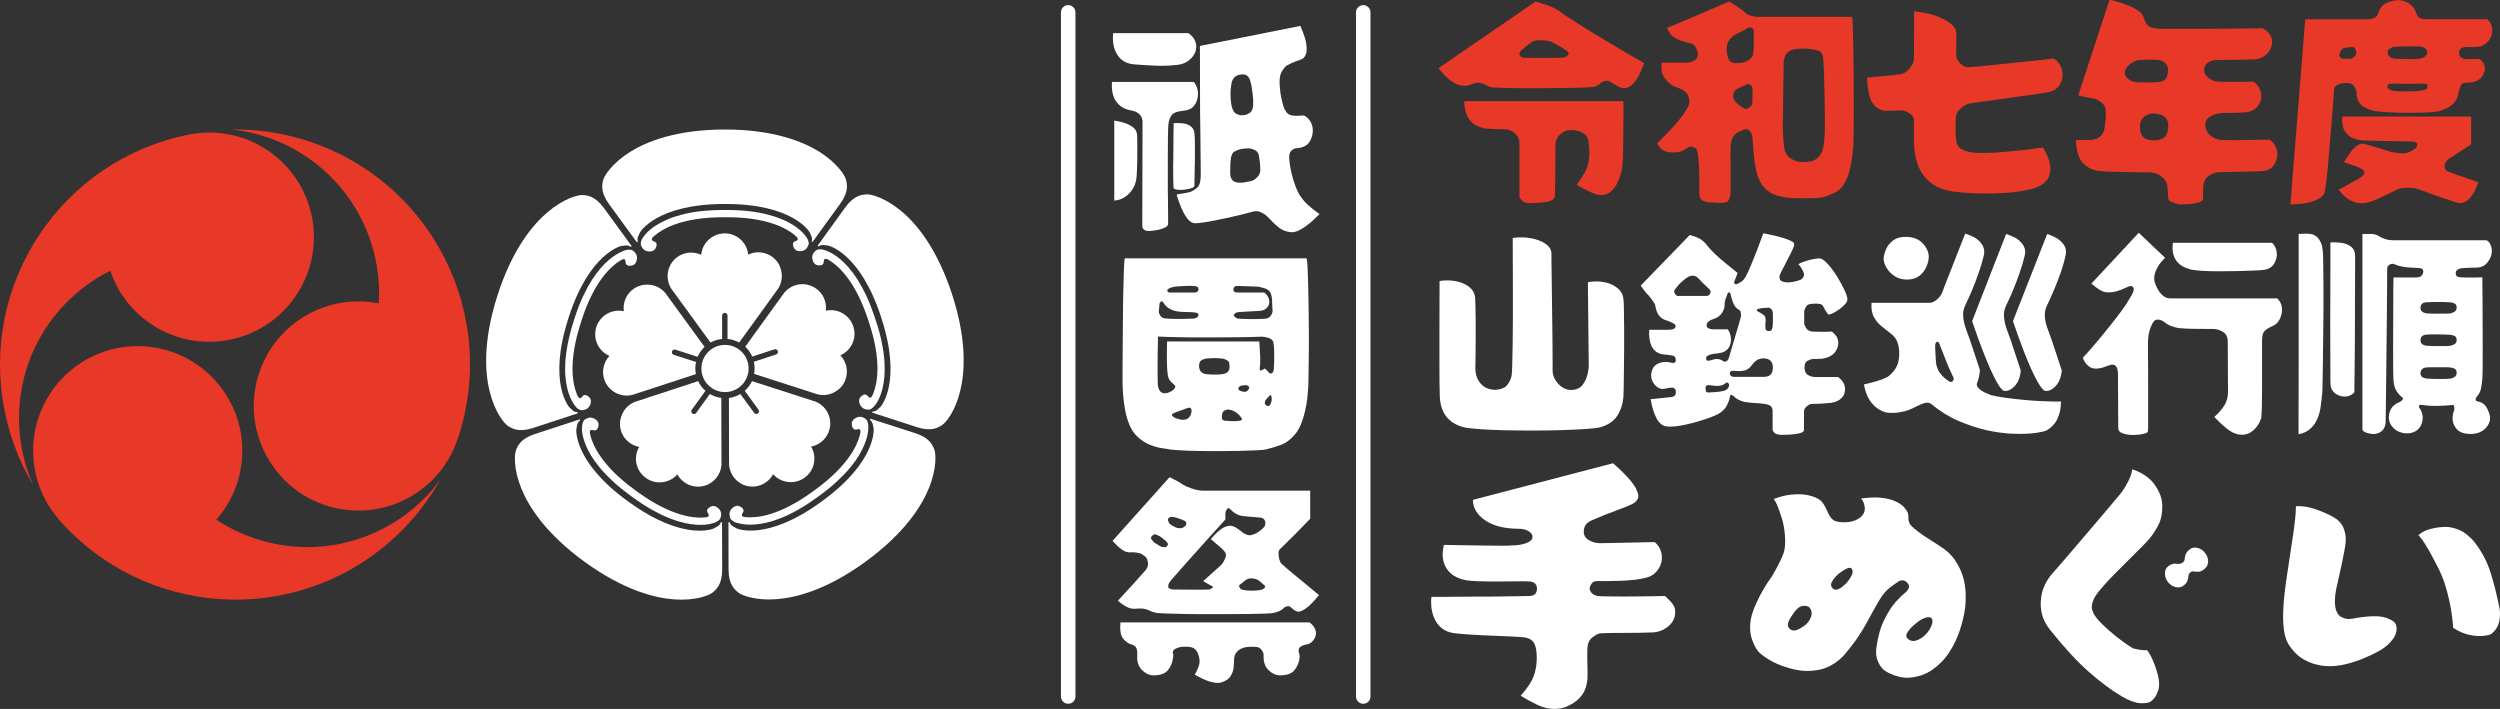 <?xml version="1.0" encoding="UTF-8"?><svg id="_レイヤー_2" xmlns="http://www.w3.org/2000/svg" viewBox="0 0 338 95.85"><rect x="0" y="0" width="338" height="95.85" fill="#333333" stroke="none"/><defs><style>.cls-1{fill:#fff;}.cls-2{fill:#e73828;}</style></defs><g id="_テキスト_ボタン"><path class="cls-1" d="M219.48,53.72c-.08.94-.36,1.78-.85,2.52-.49.74-1.25,1.24-2.27,1.52-.37.1-1.02.18-1.95.24-.92.06-2,.11-3.24.15-1.24.04-2.53.06-3.88.06s-2.65-.01-3.91-.04c-1.26-.03-2.37-.08-3.33-.15-.96-.07-1.67-.15-2.12-.25-2.1-.53-3.19-1.94-3.27-4.22-.02-.39-.03-1.04-.04-1.95-.01-.9-.01-1.94-.01-3.11v-3.58c0-1.22,0-2.35.01-3.39,0-1.04.01-2.21.01-3.51.29-.08.7-.11,1.21-.1.51.01,1.03.09,1.55.25.52.16.98.4,1.37.74.39.33.62.79.68,1.36.02.22.03.59.04,1.14,0,.54.02,1.16.03,1.87,0,.71,0,1.43,0,2.18-.01.75-.01,1.44-.01,2.09s-.01,1.37-.03,2.15c-.02.85.21,1.56.69,2.14.48.58,1.16.87,2.05.87.69-.04,1.18-.23,1.49-.56.3-.33.53-.77.66-1.3.04-.16.07-.61.09-1.36.02-.75.04-1.68.06-2.8.02-1.12.03-2.33.03-3.63v-3.86c0-1.28,0-2.45-.01-3.51-.01-1.06-.01-2.23-.01-3.51.86-.12,1.69-.1,2.48.04.79.15,1.43.4,1.95.75.51.35.78.77.8,1.24,0,.2,0,.62.01,1.27,0,.65.02,1.43.03,2.36,0,.92.02,1.91.04,2.96.02,1.05.03,2.1.04,3.14,0,1.04.02,2,.03,2.87,0,.87.01,1.6.01,2.17v1.03c-.02.45.1.9.35,1.34.26.44.6.8,1.03,1.06.43.27.89.37,1.39.31.57-.06,1.01-.29,1.31-.71.3-.41.52-.86.63-1.36.12-.49.18-.87.18-1.15l-.12-11.32c.29-.08.68-.12,1.15-.12s.95.06,1.44.19c.49.13.92.34,1.3.63.53.37.84.88.91,1.53.04.24.06.7.07,1.4,0,.7.02,1.52.03,2.46,0,.94,0,1.92,0,2.93-.01,1.01-.02,1.98-.03,2.9-.01.92-.02,1.71-.03,2.36-.01.65-.02,1.06-.04,1.24Z"/><path class="cls-1" d="M248.48,50.95c.77.57,1.08,1.23.94,1.98-.04.35-.21.67-.52.96-.3.29-.74.48-1.31.57-.2.02-.56.05-1.08.09-.52.04-1.05.06-1.58.06-.18,0-.39.11-.65.32-.26.22-.38.44-.38.68v2.51c0,.2-.18.34-.53.44-.35.1-.77.16-1.25.19-.48.03-.9.04-1.25.04-.51-.02-.84-.12-.99-.29-.15-.18-.22-.32-.22-.44v-2.56c-.04-.39-.2-.64-.49-.74-.29-.1-.54-.16-.75-.18-.16-.02-.39-.04-.71-.06-.31-.02-.64-.04-.97-.07-.33-.03-.61-.06-.83-.1-.61-.14-1.1-.38-1.47-.74-.12-.12-.23-.19-.34-.22-.11-.03-.18.06-.22.28-.06.39-.23.84-.52,1.33-.29.49-.78.88-1.49,1.18-.51.22-1.12.44-1.83.66-.71.23-1.42.42-2.14.57-.72.16-1.37.25-1.95.27-.58.02-1.01-.07-1.28-.27-.29-.22-.54-.51-.72-.88-.19-.37-.34-.76-.46-1.15-.12-.39-.23-.86-.32-1.41.45-.04.84-.08,1.18-.12.33-.04.65-.07.96-.1.3-.03.53-.05.66-.07.31-.04.5-.16.56-.35.06-.2.07-.36.03-.5-.02-.16-.1-.28-.25-.37-.15-.09-.57-.05-1.25.1-.33.08-.66.01-.97-.21-.31-.22-.55-.51-.71-.88-.16-.37-.19-.76-.09-1.15.1-.49.33-.84.69-1.06.36-.22.77-.32,1.22-.32.18-.02.37,0,.57.06s.39.08.55.06c.16-.02.24-.15.24-.38,0-.35-.13-.56-.4-.6-.27-.05-.48-.08-.63-.1-.22-.02-.41-.04-.57-.06-.17-.02-.3-.04-.4-.06-1.16-.33-1.69-1.42-1.59-3.27h2.54c.69,0,1.03-.17,1.03-.5.02-.12-.05-.23-.22-.32-.17-.1-.35-.19-.55-.28-.2-.09-.34-.14-.44-.16-.87-.24-1.38-.9-1.53-2,0-.1-.06-.24-.19-.43-.13-.19-.26-.37-.4-.56-.14-.19-.25-.32-.32-.4-.31-.29-.67-.74-1.06-1.33l6.63-6.84c.51.14.95.3,1.33.5.37.2.72.51,1.03.94.24.31.58.68,1.03,1.11.45.42.91.83,1.39,1.22.47.39,1.03.85,1.68,1.36-.16.45-.3.84-.44,1.15-.04.1-.02.2.04.29.07.1.15.13.25.09.2-.08.38-.17.56-.28.18-.11.32-.23.44-.37.16-.2.34-.53.56-1,.22-.47.44-1,.68-1.59s.46-1.16.68-1.72c.22-.56.45-1.2.71-1.93.59.12,1.1.23,1.53.32.43.1.86.22,1.3.35.43.14.79.29,1.06.44.06.02.13.08.22.19.09.11.09.27.01.49-.04.14-.16.4-.35.8-.2.39-.41.82-.65,1.27-.24.45-.44.85-.62,1.21-.18.35-.28.56-.29.62-.04.22-.02.4.04.56.07.16.28.28.63.35.26.06.57.06.96,0,.38-.06.74-.15,1.08-.27.16-.04.3-.15.44-.34.14-.19.18-.39.12-.6-.08-.26-.21-.52-.4-.78-.19-.27-.3-.41-.34-.43.14-.1.43-.23.87-.38.44-.16.9-.27,1.37-.35.47-.08.81-.06,1,.06.29.18.63.5,1.02.96.38.46.75.98,1.09,1.56.34.58.64,1.13.88,1.65.25.52.38.92.4,1.19.02.24-.09.49-.34.75-.25.27-.54.51-.87.74-.33.23-.64.4-.93.52-.29.12-.45.14-.49.06-.24-.31-.43-.64-.59-.97-.1-.24-.26-.37-.47-.4-.22-.03-.39-.05-.53-.07-.14,0-.34.01-.6.04-.27.03-.45.07-.55.13-.08.06-.18.19-.29.38-.12.2-.18.39-.18.59v1.56c.02.18.11.39.28.65.17.26.44.4.81.44.27.02.62.03,1.05.03s.96,0,1.61-.03c.27.22.48.44.62.66.14.23.22.5.24.81.02.43-.12.86-.41,1.27s-.76.7-1.39.85c-.28.08-.57.11-.87.1-.3,0-.57,0-.78.01-.18.02-.41.1-.69.24-.29.14-.43.44-.43.91s.15.83.44,1c.29.18.62.28.97.29h3.1ZM226.87,40.01h3.92c.2-.02.34-.14.44-.35.1-.22.04-.42-.18-.62-.55-.49-1.02-.96-1.42-1.41-.47-.47-1.02-.48-1.65-.03-.26.2-.5.4-.74.62-.24.22-.51.54-.83.97-.1.14-.08.31.04.52.13.21.26.31.4.31ZM231.14,53.05c.16,0,.43-.01.81-.04.38-.03.74-.08,1.08-.16.29-.08.5-.21.6-.38.11-.18.16-.32.16-.44-.02-.12-.08-.21-.18-.27-.1-.06-.19-.06-.27,0-.35.33-.83.47-1.42.41-.26-.04-.54-.07-.84-.1-.3-.03-.47.07-.49.31,0,.26.02.44.07.55.05.11.2.15.46.13ZM231.56,43.17c-.12.02-.28.1-.49.24-.21.14-.32.31-.34.53-.02.24.08.39.31.47.23.08.42.12.57.12h2c.39.63.51,1.27.35,1.93-.16.66-.6,1.08-1.33,1.25-.12.02-.26.04-.43.07-.17.03-.36.05-.57.07-.14.02-.32.07-.56.15-.24.08-.37.21-.41.38-.02.31.11.44.38.38.16-.02.33-.06.53-.13.2-.07.36-.1.5-.1.35,0,.67.11.94.32.1.06.22.06.35.01.14-.05.25-.15.32-.31.04-.08.11-.31.22-.69.11-.38.24-.84.4-1.37.16-.53.31-1.06.47-1.59.16-.53.29-.99.4-1.37.11-.38.17-.61.19-.69.04-.16.04-.31.01-.47-.03-.16-.06-.27-.1-.35-.02-.04-.1-.1-.25-.19-.15-.09-.25-.17-.31-.25-.18-.2-.32-.45-.44-.77-.12-.31-.21-.63-.27-.94-.02-.14-.07-.25-.16-.32-.09-.08-.18-.03-.28.15-.08.22-.17.47-.27.75-.1.29-.14.49-.12.6.02.49-.12.93-.41,1.33-.29.39-.71.66-1.24.8ZM238.49,50.95c.37,0,.67-.1.88-.29.22-.2.32-.53.32-1,0-.65-.3-1.04-.91-1.18-.29-.06-.61-.03-.96.07-.34.11-.67.39-.99.84-.28.39-.62.63-1.03.71-.24.06-.48.08-.74.07-.26,0-.5-.02-.74-.04-.08,0-.17.02-.28.06-.11.04-.16.14-.16.29,0,.14.05.25.15.34.1.09.21.13.32.13h4.13ZM239.69,43.76c0-.16,0-.41.01-.77,0-.35,0-.6-.01-.74-.02-.16-.08-.3-.19-.43-.11-.13-.22-.2-.34-.22-.53,0-.99.05-1.39.15-.14.02-.22.07-.24.16-.02.09.02.15.12.19.14.08.27.15.4.22.13.07.24.14.34.22.18.12.28.28.31.49.03.21.02.42-.01.63-.02.28-.02.52,0,.74.02.22.15.33.38.35.27.02.44-.06.5-.24.06-.18.1-.43.12-.77Z"/><path class="cls-1" d="M269.02,53.39c.57.14,1.23.26,1.99.37.76.11,1.55.2,2.37.28.83.08,1.61.14,2.34.18.74.04,1.37.06,1.9.07.53.01.87,0,1.03-.01,0,.24-.03.58-.09,1.03-.06.45-.22.94-.47,1.46-.26.52-.69.98-1.3,1.37-.22.14-.72.27-1.5.38-.79.12-1.76.16-2.93.13-1.17-.03-2.43-.19-3.79-.49-1.22-.28-2.47-.69-3.76-1.24-1.29-.55-2.51-1.31-3.67-2.27-.24-.2-.52-.26-.85-.18-.33.08-.7.22-1.09.43-.39.21-.81.4-1.24.57-.26.1-.65.19-1.19.28-.54.09-1.09.1-1.64.04-.35-.06-.75-.22-1.18-.49-.43-.27-.83-.67-1.18-1.21-.35-.54-.61-1.24-.77-2.11.26-.06.62-.15,1.09-.27.47-.12.93-.26,1.39-.43.45-.17.77-.33.94-.49.75-.63,1.18-1.36,1.3-2.2.12-.84.06-1.61-.18-2.31-.16-.43-.43-.81-.83-1.12-.39-.31-.81-.64-1.25-.99-.44-.34-.81-.77-1.09-1.27-.29-.5-.4-1.15-.34-1.96h7.9c.28,0,.59-.15.96-.46.36-.3.62-.68.78-1.14.06-.2.2-.58.43-1.15.23-.57.49-1.23.78-1.98.29-.75.58-1.47.85-2.18.27-.71.6-1.52.97-2.45.53.18.97.36,1.31.56.34.2.63.46.87.8.16.2.27.43.34.71.07.28.06.58-.01.91-.2.81-.44,1.63-.74,2.46-.29.84-.6,1.62-.91,2.36-.31.74-.6,1.36-.85,1.87-.24.49-.33,1-.29,1.53.04.53.17,1.1.38,1.71.12.29.28.74.49,1.34.21.6.42,1.23.63,1.89.22.66.47,1.44.77,2.34-.04.37-.09.7-.16.99-.07.29-.15.55-.25.78-.06.2,0,.4.18.6.18.21.41.39.71.55.29.16.58.28.85.35ZM257.97,37.79c-.65.04-1.23-.1-1.74-.41-.51-.31-.9-.71-1.18-1.19-.28-.48-.4-.92-.38-1.31.04-.41.16-.84.37-1.28.21-.44.52-.82.94-1.12.42-.3.97-.46,1.64-.46,1,0,1.77.29,2.31.86.54.57.82,1.17.84,1.8,0,.41-.1.86-.29,1.33-.2.47-.5.88-.9,1.22-.4.34-.94.54-1.61.57ZM261.74,49.02c.08.57.27,1.06.59,1.47.31.41.71.77,1.18,1.06.22.14.39.12.53-.06.14-.18.13-.39-.03-.65-.31-.63-.62-1.32-.91-2.08-.29-.76-.58-1.48-.85-2.17-.12-.33-.25-.46-.4-.37-.15.09-.22.3-.22.63.02.49.04.93.06,1.31.02.38.04.66.06.84ZM270.79,52.77c-.26-.22-.53-.59-.83-1.12-.29-.53-.6-1.15-.91-1.86-.31-.71-.61-1.43-.9-2.17-.29-.74-.54-1.42-.77-2.06-.23-.64-.48-1.35-.75-2.14l4.6-11.79c.45.16.84.31,1.15.47.31.16.6.37.85.65.22.22.38.48.49.8.11.31.11.67.01,1.06-.2.81-.44,1.63-.74,2.46-.29.84-.6,1.62-.91,2.36-.31.74-.6,1.36-.85,1.87-.24.49-.33,1-.29,1.53.04.53.17,1.1.38,1.71.12.29.28.74.49,1.34.21.6.42,1.23.63,1.89.22.66.47,1.44.77,2.34-.08.81-.29,1.43-.63,1.86-.34.43-.69.7-1.03.81-.34.11-.59.1-.75-.01ZM279.25,34.61c-.18.81-.42,1.63-.72,2.46-.3.84-.61,1.62-.93,2.36-.31.74-.6,1.36-.85,1.87-.24.49-.33,1-.29,1.53.04.53.18,1.1.41,1.71.12.29.28.74.49,1.34.21.6.42,1.23.63,1.89.22.66.47,1.44.77,2.34-.1.81-.31,1.43-.65,1.86-.33.43-.68.7-1.03.81-.35.11-.6.1-.74-.01-.26-.22-.54-.59-.84-1.12-.3-.53-.61-1.15-.93-1.86-.31-.71-.61-1.43-.9-2.17-.29-.74-.54-1.42-.77-2.06-.23-.64-.48-1.35-.75-2.14l4.63-11.79c.45.16.84.32,1.15.49.31.17.6.39.85.66.22.22.37.48.47.78.1.3.1.65,0,1.05Z"/><path class="cls-1" d="M307.89,40.35c.43.43.65.95.65,1.56-.02.43-.13.86-.34,1.27-.21.41-.51.71-.9.88-.55.24-.93.47-1.15.71-.22.24-.32.67-.32,1.3v6.72c0,.92-.01,1.71-.03,2.37-.02.66-.04,1.06-.06,1.19-.02.2-.11.45-.27.77-.16.31-.37.62-.65.91-.28.29-.62.51-1.03.65-.37.12-.79.13-1.24.04-.45-.09-.95-.35-1.5-.78-.49-.39-1.05-.91-1.68-1.56.61-.55,1.07-1.09,1.39-1.61.31-.52.47-1.12.47-1.81,0-.22,0-.63-.01-1.24-.01-.61-.01-1.29-.01-2.03s0-1.45-.01-2.11c-.01-.66-.01-1.14-.01-1.43,0-.59-.22-1.02-.65-1.28-.43-.27-.88-.4-1.36-.4h-.91c-.43,0-.91,0-1.43-.01-.52,0-.99-.02-1.4-.04-.41-.02-.7-.04-.85-.06-.28-.04-.59-.12-.94-.24-.35-.12-.68-.29-.97-.53-.1-.1-.26-.19-.47-.28-.22-.09-.43-.12-.63-.09s-.38.17-.52.43c-.43.75-.65,1.64-.65,2.68v1.14c0,.6,0,1.32.01,2.17,0,.85.01,1.73.01,2.67v4.84c0,.6-.01.99-.03,1.16,0,.14-.21.26-.62.35-.41.1-.87.15-1.39.15s-.95-.07-1.37-.21c-.42-.14-.63-.38-.63-.74s0-.85-.01-1.47c-.01-.63-.01-1.31-.01-2.03s0-1.43-.01-2.11c-.01-.68-.01-1.25-.01-1.72-.02-1.1-.46-1.46-1.33-1.09-.2.08-.4.15-.62.22-.22.07-.46.12-.74.16-.49.06-.89-.02-1.19-.25-.3-.23-.53-.47-.66-.74-.14-.27-.21-.42-.21-.46.2-.2.51-.54.93-1.02.42-.48.89-1.04,1.42-1.67.52-.63,1.04-1.27,1.56-1.93.52-.66.99-1.27,1.4-1.83s.71-1.01.88-1.34c.57-.83.79-1.39.65-1.68-.14-.29-.46-.3-.97-.03-.53.26-.99.43-1.37.53-.38.1-.8.14-1.25.12-.29-.02-.6-.12-.93-.31-.32-.19-.71-.48-1.16-.87l6.4-6.87,3.57,3.39c-.18.14-.4.38-.66.72-.27.34-.48.73-.65,1.16-.17.43-.21.87-.13,1.3.06.24.18.54.35.9.18.36.42.69.72.97.3.29.65.43,1.05.43h14.53ZM296.42,36.49c-.26-.06-.55-.15-.87-.27s-.64-.3-.94-.56c-.3-.26-.54-.61-.71-1.06-.17-.45-.21-1.04-.13-1.77h13.41c.22.2.38.44.49.72.11.29.16.59.16.9-.02.47-.17.91-.44,1.31-.28.4-.7.64-1.27.72-.26.04-.71.07-1.36.1-.65.03-1.39.05-2.23.07-.84.02-1.67.03-2.51.03s-1.58-.02-2.23-.06c-.65-.04-1.11-.09-1.39-.15Z"/><path class="cls-1" d="M311.53,31.59c.29-.02.61,0,.94.06.33.06.63.22.88.47.16.18.3.4.43.68.13.28.21.62.25,1.03.04.31.06.88.07,1.71,0,.83.02,1.81.03,2.95,0,1.14,0,2.35,0,3.64-.01,1.29-.02,2.56-.04,3.8-.02,1.25-.03,2.39-.04,3.43-.01,1.04-.02,1.89-.04,2.55-.02.66-.03,1.03-.03,1.11-.06.65-.14,1.33-.24,2.05-.1.72-.3,1.36-.62,1.93-.22.41-.52.77-.9,1.08-.38.3-.87.52-1.46.63v-1.28c0-.8,0-1.84.01-3.14,0-1.3.01-2.75.01-4.36v-18.31c.2,0,.44,0,.74-.03ZM316.53,32.82c.52.08.96.26,1.33.53.36.28.55.7.55,1.27v1.5c0,.77,0,1.7-.01,2.79-.01,1.09-.01,2.26-.01,3.51s0,2.48-.01,3.7c-.01,1.22-.02,2.34-.03,3.36-.01,1.02-.02,1.85-.03,2.49-.01.64-.01.99-.01,1.05-.14.2-.37.36-.69.49-.32.13-.7.14-1.14.04-.39-.1-.72-.28-.97-.56-.26-.28-.39-.57-.41-.88-.02-.18-.03-.65-.03-1.43s0-1.75-.01-2.92c-.01-1.17-.01-2.43-.01-3.77s0-2.68.01-3.99c0-1.32.01-2.52.01-3.61v-3.61c.47-.04.97-.02,1.49.06ZM334.91,54.26c.51.08.88.28,1.12.6s.42.72.56,1.19c.12.41.08.82-.1,1.22-.19.4-.49.74-.9,1s-.92.4-1.53.4c-.9,0-1.54-.22-1.92-.66-.37-.44-.56-.94-.56-1.49.02-.2.04-.38.07-.56.03-.18.08-.33.16-.47.02-.06.02-.21.01-.44-.01-.24-.11-.33-.31-.29-.37.04-.75.07-1.12.09-.37.02-.73.03-1.06.03-.37,0-.72-.01-1.05-.04-.32-.03-.63-.06-.93-.1-.1-.04-.19-.01-.27.07-.08.09-.07.2.03.34.26.35.4.77.44,1.24,0,.71-.22,1.26-.65,1.67-.43.4-1.01.57-1.74.52-.71-.08-1.28-.37-1.71-.87-.43-.5-.57-1.12-.41-1.84.1-.39.26-.71.49-.94.23-.24.5-.41.81-.53.16-.06.3-.16.44-.31.14-.15.14-.27,0-.37-.31-.24-.58-.54-.8-.9-.22-.36-.34-.83-.38-1.4-.02-.22-.03-.7-.04-1.46-.01-.76-.01-1.66-.01-2.71s0-2.14.01-3.27c0-1.13.01-2.19.01-3.17s0-2.08.03-3.3h3.15c.31-.02.53-.1.65-.24.12-.14.19-.28.21-.41.04-.14.02-.27-.04-.4-.07-.13-.24-.2-.52-.22-.28-.02-.62-.04-1.03-.06-.41-.02-.75-.05-1-.09-.24-.04-.46-.09-.68-.15-.22-.06-.41-.13-.59-.21-.22-.1-.44-.08-.66.04-.23.13-.34.3-.34.52,0,.06,0,.39-.01,1-.01.61-.01,1.41-.01,2.4s-.01,2.1-.03,3.33c-.02,1.23-.03,2.5-.04,3.8-.01,1.31-.02,2.57-.04,3.8-.02,1.23-.03,2.34-.04,3.35-.01,1-.02,1.81-.03,2.42-.01.61-.02.94-.04,1-.06.26-.16.49-.31.69-.15.21-.38.37-.69.49-.28.1-.58.13-.91.09-.33-.04-.62-.12-.85-.24-.24-.12-.35-.24-.35-.35v-26.44c.26.02.6.02,1.05,0,.44-.02.85.09,1.22.32.18.12.43.24.75.35.32.12.7.18,1.14.18h12.62c.24.14.41.32.52.56.11.24.17.48.19.74.04.55-.12,1.08-.49,1.58-.36.5-.83.77-1.4.81-.37.02-.79.03-1.25.04-.46.01-.8.03-1.02.07-.43.08-.67.27-.71.56-.02.1,0,.22.04.37.05.15.25.24.6.28.18.02.42.03.74.03h.99c.34,0,.75,0,1.22-.03.02,1.24.03,2.35.03,3.35s0,2.05.01,3.18c0,1.13.01,2.22.01,3.26s0,1.92-.01,2.64c-.01.72-.02,1.15-.04,1.28-.04.49-.1.94-.18,1.34-.08.4-.27.76-.56,1.08-.12.14-.17.27-.16.4,0,.13.08.21.22.25ZM331.29,42.38c.18-.04.36-.12.56-.24.2-.12.29-.3.29-.56s-.08-.43-.25-.53c-.17-.1-.38-.16-.63-.18-.16-.02-.47-.03-.93-.04-.46,0-.92,0-1.37,0-.45.01-.77.02-.94.04-.51.04-.77.29-.77.74s.3.69.91.77c.22.02.55.03.99.03s.87,0,1.3-.01c.42,0,.7-.01.84-.01ZM331.29,46.74c.18-.02.36-.09.56-.21.2-.12.29-.3.29-.56s-.08-.43-.25-.53c-.17-.1-.38-.16-.63-.18-.16-.02-.47-.03-.93-.04-.46,0-.92-.01-1.37-.01s-.77.01-.94.03c-.51.06-.77.31-.77.77s.3.68.91.74c.22.02.55.03.99.04.44.01.87.01,1.3,0,.42,0,.7-.02.84-.04ZM331.29,51.19c.18-.02.36-.09.56-.22.2-.13.29-.31.29-.55,0-.27-.08-.46-.25-.56-.17-.1-.38-.16-.63-.18-.16-.02-.47-.03-.93-.03h-1.37c-.45,0-.77.01-.94.03-.24.02-.42.1-.56.24-.14.14-.21.31-.21.53,0,.43.3.68.91.74.22.02.55.03.99.04.44,0,.87,0,1.3,0,.42,0,.7-.02.84-.04Z"/><path class="cls-2" d="M210.91,1.56c.22.18.64.47,1.27.89.63.41,1.38.89,2.23,1.42.86.53,1.75,1.07,2.66,1.61.92.54,1.77,1.05,2.56,1.51.79.46,1.68.98,2.66,1.55-.24.65-.46,1.19-.68,1.61-.22.42-.48.81-.8,1.15-.32.35-.68.55-1.1.61-.24.06-.5.01-.8-.15-.14-.08-.31-.18-.52-.3-.21-.12-.44-.26-.7-.41-.12-.1-.32-.14-.59-.12-.28.02-.51.13-.71.33-.32.28-.64.44-.98.5-.16.02-.57.04-1.23.07-.66.03-1.46.05-2.41.06-.95.01-1.95.02-3,.03-1.06.01-2.07.01-3.05,0-.98,0-1.82-.02-2.52-.04-.7-.02-1.17-.04-1.41-.06-.38-.06-.69-.18-.95-.36-.14-.1-.38-.18-.71-.25-.34-.07-.76,0-1.27.22-.36.16-.74.21-1.15.15-.43-.06-.85-.21-1.24-.46-.39-.25-.74-.52-1.04-.81-.3-.3-.61-.66-.95-1.09L207.62.2c.53.16.99.3,1.36.43.37.13.74.28,1.09.44.36.17.63.33.83.49ZM197.92,13.67h21.57v2.15c0,.64,0,1.33-.01,2.07-.01.74-.02,1.46-.03,2.18-.01.71-.03,1.33-.06,1.86-.03.53-.07.9-.13,1.1-.2.79-.45,1.46-.75,2-.31.54-.69.92-1.14,1.14-.57.28-1.24.26-2.01-.06-.32-.14-.65-.29-.99-.46-.35-.17-.74-.39-1.2-.67.45-.63.81-1.18,1.07-1.64.26-.46.42-.89.5-1.29.12-.61.16-1.24.12-1.88-.04-.64-.08-1.05-.12-1.23-.1-.39-.3-.69-.61-.89-.31-.2-.66-.33-1.05-.4-.39-.07-.76-.08-1.09-.04-.32.04-.68.24-1.08.59-.4.36-.61.85-.61,1.48,0,.16,0,.48-.01.96-.01.48-.01,1.04-.01,1.66s0,1.24-.01,1.85c-.01.61-.02,1.13-.03,1.57-.01.43-.01.68-.01.74,0,.3-.16.51-.49.65-.33.14-.74.23-1.26.27-.51.04-1.05.07-1.6.09-.55,0-.93-.12-1.14-.37-.21-.25-.31-.42-.31-.52v-7.22c0-.41-.11-.76-.34-1.04-.23-.28-.48-.48-.75-.62-.28-.14-.51-.21-.71-.21-.75-.02-1.4-.04-1.95-.06-.55-.02-.91-.05-1.07-.09-.34-.08-.7-.22-1.09-.41-.39-.2-.74-.54-1.04-1.04-.3-.49-.47-1.23-.53-2.22ZM206.05,7.81c.16,0,.48,0,.98.01.49.01,1.04.01,1.64.01s1.15,0,1.66-.01c.5,0,.83-.02.99-.04.32-.04.54-.15.68-.34.14-.19.11-.35-.09-.49-.38-.28-.74-.52-1.09-.72-.36-.21-.67-.38-.95-.52-.18-.1-.45-.17-.81-.22-.37-.05-.74-.06-1.12-.04-.38.02-.7.12-.93.3-.06.04-.25.18-.56.41-.32.24-.61.49-.89.77-.14.14-.17.31-.09.52.08.21.28.33.59.37Z"/><path class="cls-2" d="M250.41,2.3c.04.22.07.74.1,1.55.03.82.05,1.82.07,2.99.02,1.17.03,2.41.04,3.71,0,1.3.01,2.56.01,3.77s0,2.27-.01,3.18c-.01.91-.02,1.54-.04,1.89-.02.37-.06.89-.13,1.55-.07.66-.19,1.35-.37,2.07-.18.72-.43,1.35-.77,1.88-.34.55-.75.94-1.26,1.17-.5.23-.99.42-1.46.58-.18.06-.52.1-1.02.13-.5.03-1.06.04-1.66.04s-1.16-.01-1.69-.04c-.52-.03-.89-.07-1.11-.13-.12-.04-.35-.09-.68-.16-.34-.07-.71-.22-1.11-.46-.4-.24-.78-.6-1.14-1.1-.34-.51-.58-1.13-.74-1.85-.16-.72-.27-1.46-.34-2.23-.07-.77-.12-1.46-.16-2.07-.02-.45-.13-.79-.33-1.01-.2-.3-.47-.37-.83-.24-.2.08-.43.18-.71.31-.28.13-.52.35-.73.65-.21.31-.33.78-.37,1.44v.8c0,.41,0,.9.01,1.46,0,.56.01,1.13.01,1.7v1.54c0,.45-.02.78-.06.98-.02.14-.05.27-.09.38-.04.12-.09.23-.15.33-.12.18-.35.28-.68.3-.2.02-.46.02-.78,0-.33-.02-.73-.04-1.2-.06-.51-.04-.88-.2-1.1-.47-.12-.18-.18-.37-.18-.59v-1.72c0-.67-.01-1.34-.04-2-.03-.66-.08-1.23-.15-1.7-.07-.47-.17-.75-.31-.83-.32-.18-.57-.25-.75-.21-.19.04-.37.13-.55.28-.18.15-.43.28-.75.38-.33.11-.78.14-1.38.1-.49-.04-.87-.16-1.12-.37-.26-.21-.47-.5-.65-.87.79-.75,1.45-1.42,1.98-2,.53-.58,1.02-1.16,1.45-1.73.28-.39.51-.77.7-1.12.19-.36.26-.65.22-.89-.06-.53-.22-.92-.49-1.15-.27-.24-.57-.41-.9-.53-.34-.12-.65-.26-.95-.41-.32-.2-.65-.52-1.01-.98-.36-.45-.49-1.14-.41-2.07h3.11c.59.02,1.04-.08,1.35-.3.31-.22.46-.48.46-.8s-.13-.68-.38-1.1c-.14-.24-.38-.38-.71-.44-.34-.06-.7-.16-1.09-.3-.38-.1-.74-.28-1.11-.53-.37-.26-.67-.67-.9-1.24.02,0,.23-.08.64-.25.4-.17.93-.38,1.57-.65.64-.27,1.32-.55,2.03-.86.71-.31,1.38-.6,2.01-.87.63-.28,1.35-.58,2.16-.92.34.18.71.41,1.14.71.42.3.83.61,1.23.95.2.14.46.24.78.31s.55.1.67.1h12.81ZM233.87,8.24c.14.18.42.28.86.3.43.02.85-.04,1.24-.18.26-.1.49-.25.7-.44.21-.2.32-.36.34-.5.08-.47.11-1.02.1-1.63-.01-.61-.01-1.15-.01-1.63-.02-.2-.12-.34-.3-.41-.18-.08-.34-.08-.47,0-.37.26-.72.45-1.04.59-.32.14-.6.29-.84.44-.25.16-.48.39-.7.71-.18.28-.28.6-.3.98-.02.38.01.73.1,1.05.09.33.19.57.31.73ZM234.34,12.77c-.08.37.05.73.38,1.07.34.34.73.62,1.18.86.18.08.39.02.64-.18.25-.2.37-.39.37-.59.02-.32.03-.64.03-.96v-.96c0-.22-.09-.39-.28-.53-.19-.14-.37-.16-.55-.06-.37.2-.74.37-1.11.53-.37.16-.59.43-.67.83ZM246.71,17.09c.02-.32.02-.77.01-1.38-.01-.6-.02-1.27-.03-2-.01-.73-.02-1.46-.04-2.19-.02-.73-.04-1.39-.06-1.97-.02-.58-.04-1.01-.06-1.29-.02-.47-.09-.81-.21-1.01-.12-.2-.26-.32-.41-.37-.16-.05-.31-.09-.44-.13-.28-.08-.64-.13-1.09-.16-.45-.03-.9-.02-1.33.01-.43.04-.78.13-1.04.27-.32.2-.53.41-.64.64-.11.23-.18.55-.22.96,0,.16,0,.51-.01,1.07-.01.55-.02,1.21-.03,1.97-.01.76-.02,1.52-.03,2.29-.01.77-.02,1.45-.03,2.06-.01.6-.01,1.02-.01,1.26,0,.3,0,.66.03,1.09.02.43.05.86.09,1.27.04.41.1.74.18.98.18.45.44.78.8.99.36.21.66.34.92.4.53.08,1.12.07,1.78-.03.55-.12,1.02-.48,1.39-1.1.14-.24.24-.56.31-.98.07-.41.12-.86.15-1.35.03-.48.04-.92.04-1.32Z"/><path class="cls-2" d="M277.1,12.42c-.2.06-.64.14-1.32.24-.68.1-1.49.21-2.43.34-.94.13-1.89.26-2.86.4-.97.14-1.83.26-2.59.35-.76.1-1.3.18-1.61.24-.16.02-.38.11-.67.28-.29.17-.55.38-.78.65s-.38.55-.41.84c-.02.28-.03.64-.04,1.08-.01.44,0,.85.01,1.21.02.37.03.58.03.64.1.75.33,1.23.7,1.44.36.21.8.36,1.32.46.55.08,1.24.11,2.06.09.82-.02,1.67-.07,2.56-.15.89-.08,1.72-.16,2.5-.25.78-.09,1.66-.2,2.65-.34.26.45.46.86.62,1.21.16.36.27.75.33,1.18.08.47.04.95-.12,1.44-.16.48-.52.9-1.09,1.26-.49.3-1.18.53-2.06.7-.88.17-1.85.29-2.92.36-1.07.07-2.12.09-3.15.07-1.04-.02-1.96-.07-2.78-.15-.82-.08-1.42-.17-1.79-.27-1.14-.3-2.04-.77-2.69-1.44-.65-.66-1.11-1.43-1.38-2.31-.27-.88-.41-1.8-.43-2.77v-2.9c0-.32-.11-.58-.33-.78-.22-.21-.46-.36-.74-.47-.28-.11-.5-.15-.68-.13-.61.02-1.12.03-1.54.04-.41.01-.71,0-.89-.04-.73-.22-1.25-.64-1.57-1.27-.32-.63-.51-1.69-.59-3.17.75-.08,1.39-.14,1.92-.19.53-.05,1.05-.1,1.54-.15.49-.05.86-.09,1.09-.13.32-.06.62-.21.9-.46.29-.25.51-.54.68-.87.17-.34.24-.66.22-.98v-2.35c0-.6,0-1.2.01-1.79,0-.59.01-1.28.01-2.07.83.12,1.54.25,2.15.4.6.15,1.18.36,1.73.64.51.24.95.52,1.3.86.36.34.53.73.53,1.18l-.03,2.84c.02.39.2.77.55,1.14.34.37.72.54,1.14.52.14,0,.51-.03,1.12-.09.61-.06,1.36-.13,2.23-.22.88-.09,1.79-.18,2.72-.28.94-.1,1.82-.19,2.65-.28s1.76-.19,2.78-.31c.43.26.75.6.95,1.04.2.43.28.88.24,1.33-.02.47-.18.91-.47,1.32-.3.4-.73.69-1.3.84Z"/><path class="cls-2" d="M307.58,19.69c.19.33.29.67.31,1.02.04.55-.11,1.08-.44,1.58-.34.5-.85.78-1.54.84-.38.02-1.08.04-2.12.07-1.04.03-2.25.05-3.65.07-.24,0-.52.05-.86.16-.34.11-.64.29-.9.55-.27.26-.43.64-.49,1.15-.04.43-.05.81-.04,1.12,0,.32.01.52.01.62,0,.18-.14.32-.41.43-.28.11-.61.19-1.01.24-.39.05-.77.08-1.12.09-.36,0-.6,0-.74-.01-.39-.1-.74-.21-1.02-.33-.29-.12-.43-.31-.43-.56,0-.06-.01-.27-.03-.62-.02-.35-.05-.7-.09-1.04-.02-.2-.12-.43-.3-.7-.18-.27-.44-.51-.8-.73-.36-.22-.83-.33-1.42-.33-1.6-.02-3.01-.04-4.25-.07-1.23-.03-2.09-.07-2.56-.13-.77-.1-1.45-.44-2.04-1.04-.59-.59-.92-1.64-.98-3.14h1.92c.2,0,.43-.04.71-.12.28-.08.54-.24.78-.47.25-.24.4-.58.46-1.04.08-.45.13-.91.16-1.38.03-.46.02-.85-.01-1.17-.06-.39-.3-.73-.73-1.02-.42-.29-.78-.44-1.08-.46-.51-.04-1.14-.17-1.89-.38l4.23-12.93c.57.14,1.08.28,1.51.41.43.14.87.3,1.32.49.44.19.83.41,1.17.67.34.26.54.53.62.83.12.49.32.86.59,1.1.28.24.75.37,1.42.41.2.02.67.03,1.42.03h2.72c1.07,0,2.17,0,3.31-.01,1.14,0,2.21-.02,3.21-.03,1,0,2.13-.02,3.39-.04.51.26.87.58,1.07.96.2.38.27.77.21,1.17-.06.49-.3.95-.71,1.36s-.94.65-1.57.71c-.36.02-.99.04-1.91.06-.92.02-1.99.03-3.21.03-.18,0-.4.03-.68.1-.28.07-.52.19-.72.37s-.33.42-.37.74c-.02.47.16.87.55,1.18.38.32.79.49,1.23.53.22.02.59.03,1.11.03h1.66c.58,0,1.29,0,2.12-.03.36.26.62.55.78.87.17.33.26.66.28.99.04.55-.14,1.06-.53,1.52-.39.46-.95.73-1.66.78-.26.02-.65.04-1.18.06-.53.02-1.16.03-1.89.03-.24,0-.54.05-.9.15-.37.1-.69.26-.98.49-.29.23-.43.55-.43.96.02.61.24,1.08.65,1.41s.85.53,1.3.61c.18.02.52.03,1.02.04.5.01,1.08.01,1.72,0,.64,0,1.26-.02,1.86-.03.6,0,1.3-.02,2.09-.04.34.2.6.46.78.78ZM293.12,9.44c0-.36-.13-.66-.4-.92-.27-.26-.6-.39-.99-.41-.41-.04-.86-.05-1.33-.04-.47.01-.85.02-1.12.04-.32.02-.69.16-1.11.43-.42.27-.71.6-.84.99-.12.41-.02.76.28,1.04.31.28.62.44.93.5.22.04.54.06.96.07.42.01.86.01,1.32,0,.45,0,.84-.03,1.15-.07.47-.06.78-.25.93-.58.15-.33.22-.68.22-1.05ZM291.11,18.97c.67.02,1.17-.12,1.51-.41.34-.3.51-.81.53-1.54,0-.51-.13-.89-.38-1.12-.26-.24-.55-.39-.87-.46-.33-.07-.6-.1-.81-.1-.32,0-.68.12-1.09.37-.41.25-.64.69-.68,1.32-.06,1.28.54,1.93,1.81,1.95Z"/><path class="cls-2" d="M336.27,2.6c.26.22.44.47.55.77.11.3.15.59.13.89-.02.53-.24,1.02-.67,1.45-.42.43-1,.65-1.73.65h-1.33c-.12,0-.28.06-.47.18-.2.12-.29.32-.27.59,0,.49.26.77.77.83.16.02.39.03.71.03s.74,0,1.27-.03c.34.28.55.56.65.84.1.29.11.56.03.81-.08.35-.24.67-.49.93-.25.27-.62.46-1.11.58-.08.02-.21.03-.38.03s-.38.01-.62.03c-.32.02-.53.18-.65.49-.12.31-.21.62-.27.93-.16.75-.48,1.3-.98,1.66-.49.36-1.05.61-1.66.77-.32.08-.76.13-1.35.16-.58.03-1.23.05-1.95.06-.72.01-1.43,0-2.13-.01-.7-.02-1.33-.05-1.89-.09-.56-.04-.98-.08-1.26-.12-.67-.12-1.26-.35-1.76-.7-.5-.34-.77-.94-.81-1.79,0-.3-.11-.59-.33-.89-.22-.3-.52-.44-.92-.44-.49,0-.9.07-1.23.22s-.51.36-.55.64c0,.16-.02.54-.07,1.15-.05.61-.11,1.37-.18,2.28-.07.91-.15,1.87-.24,2.89-.09,1.02-.17,2.01-.25,2.99-.08.98-.16,1.85-.25,2.62-.09.77-.16,1.34-.22,1.72-.06.39-.26.71-.59.96-.34.25-.74.44-1.2.58-.46.14-.92.23-1.36.28-.44.05-.96.08-1.55.1l2.01-25.04h8.37c.45,0,.79-.07,1.01-.21.22-.14.36-.29.44-.46.08-.17.12-.27.12-.31.16-.55.49-.95,1.01-1.2.51-.25,1.06-.38,1.63-.4.49-.02.98.13,1.45.44.47.32.79.73.95,1.24.08.26.21.47.38.64.18.17.48.25.92.25h8.32ZM331.18,21.39c-.41.3-.64.64-.67,1.02-.03.38.14.66.52.81.18.08.48.19.92.34.43.15.89.31,1.38.47.48.17,1.06.37,1.73.61-.18.49-.35.91-.52,1.24-.17.34-.38.64-.64.92-.2.22-.43.39-.7.53-.27.14-.57.17-.9.09-.14-.04-.46-.14-.96-.3-.5-.16-1.06-.35-1.67-.56-.61-.22-1.17-.42-1.69-.61-.51-.19-.85-.31-1.01-.37-.2-.08-.48-.14-.86-.18-.38-.04-.75-.04-1.14,0-.38.04-.72.13-.99.27-.28.14-.64.32-1.09.55-.45.23-.92.44-1.39.65-.47.21-.87.36-1.18.46-.65.18-1.23.2-1.75.06-.51-.14-.95-.35-1.3-.62-.36-.28-.72-.65-1.1-1.12.45-.24.84-.44,1.15-.62.32-.18.63-.35.93-.52.31-.17.53-.29.67-.37.49-.3.74-.57.74-.83s-.29-.49-.86-.71l-1.89-.68c.34-.57.64-1.04.92-1.39.28-.36.58-.65.9-.87.33-.23.66-.29.99-.19.18.06.55.16,1.11.31.56.15,1.12.32,1.67.52.53.18,1.02.3,1.45.36.43.06.8.08,1.09.06.43-.02.92-.22,1.45-.59.22-.16.33-.36.33-.61s-.32-.38-.95-.4c-.61,0-1.27,0-1.98-.03-.71-.02-1.39-.03-2.04-.04-.65,0-1.2-.02-1.66-.04-.45-.02-.73-.03-.83-.03-.87-.1-1.5-.34-1.91-.72-.4-.38-.65-.81-.72-1.29-.08-.47-.09-.88-.03-1.21h17.4v3.76c-.49.32-.91.58-1.24.8-.34.22-.66.43-.98.64-.32.21-.55.36-.71.46ZM317.62,7.96c.2,0,.4-.08.62-.24.22-.16.33-.38.33-.68,0-.1-.04-.24-.12-.41-.08-.18-.24-.27-.47-.27-.37,0-.72.04-1.04.13-.32.09-.53.39-.65.9-.02.16.03.29.15.4.12.11.22.16.3.16h.89ZM327.36,12.25c.39-.08.63-.15.71-.22.08-.07.12-.2.12-.4s-.09-.3-.28-.31c-.19,0-.35-.01-.49-.01-1.28.04-2.58.04-3.91,0-.12,0-.26.01-.43.04-.17.03-.27.12-.31.28-.06.3.21.51.8.65.24.04.62.06,1.14.07.52.01,1.05,0,1.57-.01.52-.02.88-.05,1.08-.09ZM328.16,7.07c-.06-.45-.38-.71-.98-.77-.18-.02-.49-.03-.93-.03s-.91,0-1.39.01c-.48.01-.87.03-1.17.07-.18.02-.37.08-.56.19-.2.11-.31.27-.33.49,0,.22.08.41.24.59.16.18.42.29.8.33.43.02.98.03,1.63.04.65,0,1.18,0,1.6-.04.32-.04.58-.15.8-.33.22-.18.32-.36.3-.56Z"/><path class="cls-1" d="M221.2,66.13c.29.53.37.95.25,1.25-.12.3-.36.55-.72.74-.36.19-1.07.48-2.13.87-1.06.39-2.18.83-3.36,1.34-.53.24-.86.53-.99.87-.13.34-.16.68-.09,1.01.07.36.33.66.78.89.45.23.91.34,1.39.34.19,0,.57,0,1.12-.02.55-.01,1.19-.02,1.9-.04.71-.01,1.4-.02,2.06-.04.66-.01,1.43-.03,2.3-.05.34.29.58.6.72.92.14.33.23.64.25.96.05.63-.1,1.21-.45,1.75-.35.54-.81.91-1.39,1.1-.43.14-.98.26-1.63.34-.65.08-1.33.14-2.02.16-.7.02-1.33.04-1.9.04h-1.25c-.41-.02-.7.1-.87.36-.17.27-.25.48-.25.65s.08.36.24.56c.16.2.43.36.81.45.14.02.55.04,1.21.05.66.01,1.43.02,2.31.02s1.75,0,2.62-.02c.87-.01,1.87-.03,3-.05.51.46.87.84,1.08,1.16.22.31.31.68.29,1.08,0,.7-.29,1.3-.87,1.81-.58.51-1.27.8-2.06.87-.43.02-1.02.04-1.77.05-.75.01-1.52.02-2.33.02s-1.51,0-2.12.02c-.6.01-.96.03-1.08.05-.24.05-.56.23-.96.54-.4.31-.62.78-.67,1.41-.02.41-.03.92-.02,1.54s.02,1.22.04,1.81c.01.59-.02,1.05-.09,1.39-.24,1.52-1.23,2.61-2.96,3.29-.48.17-1.03.24-1.64.22-.61-.02-1.3-.19-2.04-.51-.84-.41-1.62-.83-2.31-1.27.51-.58.91-1.1,1.21-1.57.3-.47.52-.96.67-1.46.19-.63.29-1.33.29-2.1s-.1-1.39-.29-1.84c-.24-.55-.77-.87-1.59-.94-.19-.02-.66-.05-1.39-.09s-1.6-.07-2.58-.11c-.99-.04-1.96-.08-2.91-.14-.95-.06-1.74-.13-2.37-.2-.75-.1-1.34-.34-1.79-.74-.45-.4-.77-.86-.98-1.39-.21-.53-.33-1.05-.36-1.55-.04-.51-.03-.92.02-1.23,1.21,0,2.29,0,3.25-.02.96-.01,2-.02,3.11-.02s2.16,0,3.16-.02c1-.01,1.84-.02,2.53-.04.69-.01,1.09-.02,1.21-.02.67-.02,1.01-.36,1.01-1.01,0-.51-.28-.82-.83-.94-.17-.02-.57-.04-1.19-.04s-1.37,0-2.22.02c-.86.01-1.71.01-2.57,0-.86-.01-1.59-.04-2.19-.09-.67-.05-1.3-.21-1.88-.49-.58-.28-1.04-.68-1.37-1.21-.24-.39-.4-.84-.47-1.36-.07-.52-.02-1.11.14-1.79,1.11.02,2.08.04,2.93.05.84.01,1.7.02,2.59.04.88.01,1.66.02,2.33.02s1.11-.01,1.3-.04c.77,0,1.43-.1,1.97-.31.54-.2.82-.46.85-.78.02-.34-.15-.61-.52-.83-.37-.22-.8-.33-1.28-.33-1.95,0-3.48-.38-4.59-1.14-1.11-.76-1.66-1.68-1.66-2.77l18.94-4.95c.65.55,1.26,1.13,1.83,1.74.57.6,1.01,1.18,1.32,1.74Z"/><path class="cls-1" d="M262.29,73.85c.84.51,1.52,1.13,2.02,1.88.51.75.88,1.53,1.12,2.35.19.72.3,1.43.33,2.13.02.7,0,1.34-.07,1.92-.12.96-.36,1.98-.71,3.05-.35,1.07-.83,2.08-1.45,3.02-.61.94-1.37,1.72-2.28,2.35-.9.63-1.97.99-3.2,1.08-.53.02-1.08-.05-1.64-.23-.57-.18-1.07-.4-1.5-.67-.41-.26-.74-.68-.99-1.25-.25-.57-.33-1.17-.24-1.83.19-1.52.55-2.8,1.07-3.85.52-1.05,1.04-1.86,1.57-2.44.53-.58.88-.93,1.05-1.05.26-.19.48-.42.63-.67.16-.25.14-.5-.05-.74-.17-.24-.37-.38-.6-.42-.23-.04-.43,0-.6.09-.17.1-.54.36-1.12.78-.58.42-1.11,1.04-1.59,1.86-.48.82-.96,1.69-1.45,2.6-.48.92-1.04,1.82-1.66,2.71-.43.6-.92,1.23-1.46,1.88s-1.23,1.2-2.06,1.64c-.83.45-1.9.67-3.2.67-.82,0-1.83-.2-3.02-.6-1.19-.4-2.27-.99-3.24-1.79-.39-.34-.74-.93-1.05-1.79-.31-.86-.37-1.8-.18-2.84.12-.63.35-1.31.69-2.06.34-.75.69-1.42,1.05-2.02.36-.6.61-1,.76-1.19.17-.22.38-.55.63-.99.25-.45.51-.92.76-1.43.25-.51.44-.94.56-1.3.17-.58.22-1.31.16-2.21-.06-.89-.2-1.69-.42-2.39-.22-.7-.41-1.25-.58-1.66-.17-.41-.34-.74-.51-.98.82-.31,1.59-.51,2.31-.58s1.36-.07,1.92,0c.63.1,1.14.25,1.55.45.41.2.7.44.87.71.22.31.44.74.67,1.27.23.53.51.89.85,1.08.34.17.87.24,1.59.22.72-.02,1.35-.23,1.88-.61.51-.41.72-.89.65-1.43-.07-.54-.24-.93-.51-1.17,1.04-.14,1.92-.18,2.64-.11.72.07,1.33.21,1.81.4.65.27,1.11.57,1.39.9.28.34.44.58.49.72.07.24.1.48.09.72-.01.24.04.49.16.76.14.24.46.55.96.94.49.39,1.04.77,1.63,1.14.59.37,1.09.69,1.5.96ZM244.29,84.3c.29-.31.49-.66.6-1.03.11-.37.04-.73-.2-1.07-.1-.19-.37-.29-.81-.29s-.87.28-1.28.83c-.1.14-.25.37-.45.67-.21.3-.34.6-.42.9-.07.3.04.56.33.78.31.22.71.2,1.17-.05.47-.25.83-.5,1.07-.74ZM247.76,79.53c.19.19.42.25.67.16.25-.08.49-.22.72-.42.23-.19.4-.35.52-.47.26-.31.48-.63.65-.96.17-.33.2-.6.11-.81-.1-.24-.28-.32-.54-.23-.27.08-.52.22-.78.4-.25.18-.42.3-.49.34-.07.05-.22.19-.45.43-.23.24-.41.5-.54.78-.13.28-.09.54.13.78ZM261.13,83.58c-.17-.17-.45-.19-.85-.05-.4.13-.83.39-1.28.78-.46.36-.82.74-1.08,1.14-.27.4-.24.72.07.96.36.27.75.32,1.17.16.42-.16.8-.4,1.14-.74.39-.39.67-.81.85-1.27.18-.46.17-.78-.02-.98Z"/><path class="cls-1" d="M292.34,68.43c0,.89-.12,1.62-.36,2.19-.24.57-.59,1.16-1.05,1.79-.24.34-.65.8-1.21,1.37-.57.58-1.21,1.22-1.92,1.92-.71.7-1.41,1.4-2.1,2.1-.69.7-1.28,1.36-1.79,1.97-.51.61-.82,1.11-.94,1.5-.17.46-.2.84-.11,1.16.1.31.19.54.29.69.24.39.62.83,1.14,1.34.52.51,1.08,1,1.68,1.48.6.48,1.13.88,1.59,1.19.46.31.73.49.83.54.19.05.49.11.9.18.41.07.73.08.98.04.24.27.5.72.78,1.36.28.64.51,1.31.69,2.01.18.7.22,1.29.13,1.77-.02.17-.12.45-.29.83-.17.39-.43.71-.8.98-.27.19-.74.27-1.41.23-.67-.04-1.49-.33-2.46-.89-1.42-.84-2.93-1.96-4.52-3.36-1.59-1.4-3.36-3.33-5.31-5.78-.48-.63-.81-1.27-.98-1.92-.17-.65-.23-1.29-.18-1.92.05-.77.23-1.48.54-2.11.31-.64.65-1.15,1.01-1.54.26-.29.66-.74,1.19-1.36.53-.61,1.13-1.32,1.81-2.11.67-.8,1.37-1.61,2.08-2.44.71-.83,1.37-1.61,1.99-2.33.61-.72,1.13-1.33,1.54-1.83.41-.49.66-.8.76-.92.26-.34.55-.81.87-1.43.31-.61.51-1.17.58-1.68,1.37.46,2.4,1.17,3.07,2.15.67.98,1,1.92.98,2.84ZM296.13,77.39c-.15.12-.23.28-.25.47-.02.19-.07.4-.13.63-.06.23-.24.45-.52.67-.31.24-.68.31-1.08.22-.41-.1-.76-.33-1.05-.69-.27-.36-.4-.75-.4-1.17s.16-.75.47-.99c.36-.26.72-.37,1.07-.31.35.06.63,0,.85-.16.17-.12.26-.26.27-.43.01-.17.05-.37.11-.6.06-.23.24-.46.52-.71.31-.26.68-.35,1.1-.25.42.1.77.33,1.03.69.29.36.43.75.42,1.17-.01.42-.18.75-.49.99-.29.24-.55.37-.8.38-.24.01-.45,0-.63-.04-.18-.04-.34,0-.49.13Z"/><path class="cls-1" d="M323.93,84.46c.19.63.07,1.26-.38,1.9-.45.64-1.05,1.17-1.83,1.61-.46.27-1.1.58-1.92.94-.82.36-1.72.66-2.71.9-.99.24-1.96.31-2.93.22-.99-.12-1.89-.41-2.69-.87-.81-.46-1.51-1.17-2.11-2.13-.29-.51-.48-1.16-.58-1.95-.1-.8-.13-1.62-.09-2.48.04-.86.1-1.64.18-2.35.08-.71.15-1.23.2-1.57.05-.34.13-.87.24-1.61.11-.74.23-1.54.36-2.4.13-.87.25-1.66.36-2.39s.17-1.23.2-1.52c.07-.58.12-1.03.14-1.36s.04-.64.04-.96c.82-.05,1.67.08,2.57.38.89.3,1.69.65,2.39,1.03.72.39,1.21.89,1.46,1.5s.36,1.24.31,1.86c-.02.31-.09.77-.2,1.36-.11.59-.24,1.22-.38,1.9-.14.68-.28,1.31-.42,1.9-.13.59-.24,1.05-.31,1.39-.34,1.93-.12,3.13.65,3.62.41.22.76.32,1.07.31.3-.01.62-.05.96-.13,1.86-.31,3.2-.33,4.03-.05.83.28,1.29.6,1.39.96ZM337.92,82.15c.12.63.11,1.27-.04,1.92-.15.65-.49,1.19-1.05,1.63-.17.12-.53.21-1.08.27-.55.06-1.19.01-1.92-.14-.72-.16-1.45-.48-2.17-.96,0-.36-.07-1.01-.2-1.95-.13-.94-.36-2.01-.69-3.22-.33-1.2-.8-2.37-1.43-3.51-.07-.12-.2-.36-.38-.72s-.4-.76-.65-1.19-.5-.83-.74-1.19c-.24-.36-.45-.6-.61-.72.39-.36.87-.63,1.45-.8.58-.17,1.15-.27,1.72-.31.57-.04.98-.02,1.25.05.84.17,1.53.47,2.06.9.53.43.93.83,1.19,1.19.96,1.25,1.67,2.63,2.13,4.12.46,1.49.84,3.04,1.16,4.63Z"/><path class="cls-1" d="M183.33,94.17V1.67c0-.54.44-.98.98-.98s.98.44.98.98v92.5c0,.54-.44.98-.98.98s-.98-.44-.98-.98Z"/><path class="cls-1" d="M143.44,94.17V1.67c0-.54.44-.98.98-.98s.98.44.98.98v92.5c0,.54-.44.98-.98.98s-.98-.44-.98-.98Z"/><path class="cls-1" d="M176.65,34.93c.06.2.11.64.14,1.31.03.67.06,1.5.08,2.48.02.98.04,2.04.06,3.18.02,1.13.03,2.27.03,3.42s0,2.22-.02,3.22c-.01,1-.02,1.86-.03,2.57-.01.71-.03,1.2-.05,1.46-.02.3-.06.71-.11,1.23-.05.52-.15,1.09-.29,1.72-.14.62-.33,1.23-.57,1.84-.24.6-.56,1.11-.96,1.54-.54.6-1.12,1.02-1.75,1.25-.62.23-1.31.44-2.05.62-.18.04-.58.08-1.2.11-.62.03-1.37.06-2.24.08-.87.02-1.8.03-2.77.03s-1.92,0-2.83-.02c-.91-.01-1.72-.04-2.41-.08s-1.19-.08-1.49-.12c-.18-.04-.53-.1-1.05-.17-.52-.07-1.09-.23-1.72-.48-.62-.25-1.2-.65-1.75-1.19-.4-.4-.73-.91-.98-1.52-.25-.61-.44-1.26-.57-1.96-.13-.69-.22-1.37-.27-2.02-.05-.65-.08-1.23-.08-1.73v-1.82c0-.87,0-1.9.02-3.09,0-1.18.02-2.41.03-3.69,0-1.27.02-2.49.05-3.64.02-1.15.05-2.14.08-2.95.03-.81.06-1.34.11-1.58h24.61ZM172.22,49.9c.02-.2.03-.53.05-.98,0-.45,0-.91,0-1.39-.01-.47-.04-.83-.08-1.07-.02-.36-.22-.61-.59-.74-.37-.13-.73-.2-1.07-.2-.98.04-2.13.07-3.43.08-1.31.01-2.64.02-4.01.02s-2.63,0-3.79-.03c-1.16-.02-2.08-.05-2.74-.09-.02.9-.04,1.81-.05,2.71-.01.9-.01,1.7,0,2.38,0,.68.02,1.15.02,1.42.02.18.07.38.15.6.08.22.22.38.42.48.2.1.46.11.77.02.31-.09.59-.25.83-.47.22-.22.26-.41.11-.56s-.29-.28-.41-.38c-.18-.16-.32-.37-.42-.63-.08-.2-.14-.56-.17-1.08-.03-.52-.05-1.08-.05-1.67s0-1.31.03-2.15h12.47c.06.8.1,1.49.12,2.05.02.56,0,1.09-.06,1.6-.02.2.03.29.15.27.12-.02.3-.11.54-.27.24.22.43.41.57.57.1.12.23.14.38.06.15-.08.24-.26.26-.54ZM156.77,41.14c-.02.12-.04.27-.05.44-.01.17-.03.36-.05.56,0,.14.06.32.2.53.13.21.35.34.65.38.16.02.41.04.75.05.34.01.72.02,1.13.02s.78,0,1.11-.02c.33,0,.56-.02.68-.02.22,0,.41-.04.57-.12.16-.08.25-.2.27-.36,0-.16-.08-.26-.23-.3-.15-.04-.36-.07-.62-.09-.26-.02-.61-.03-1.04-.03s-.82-.04-1.16-.12c-.32-.06-.64-.19-.95-.38-.31-.19-.56-.45-.74-.77-.08-.14-.18-.19-.3-.15-.12.04-.2.17-.24.39ZM157.95,39.06c-.1.06-.14.16-.12.29.02.13.14.2.36.2h3.22c.28,0,.45-.05.51-.14s.1-.2.12-.32c0-.28-.21-.42-.63-.42-.16-.02-.43-.02-.81-.02-.38.01-.75.03-1.11.05-.36.02-.6.04-.72.06-.32.06-.59.16-.81.3ZM159.75,56.74c.38.04.67-.02.87-.18.2-.16.34-.36.41-.59.07-.23.09-.42.05-.56-.02-.22-.12-.32-.29-.29-.17.03-.32.07-.44.11-.34.14-.66.26-.95.35-.29.09-.53.19-.71.29-.26.1-.32.23-.17.38s.3.25.44.29c.14.04.28.08.41.12.13.04.26.07.38.09ZM162.89,50.56c.14.02.36.04.65.06.29.02.6.03.92.02.32,0,.57-.02.75-.05.54-.06.87-.28.99-.66.04-.14.05-.3.03-.48-.02-.18-.04-.33-.06-.45-.02-.1-.13-.21-.33-.32-.2-.11-.38-.18-.54-.2-.32-.04-.69-.06-1.11-.06s-.8.02-1.14.06c-.16.02-.34.08-.53.18-.19.1-.31.24-.35.42-.08.24-.08.51,0,.81.08.32.32.54.72.66ZM167.59,56.89c.28-.06.38-.17.29-.32s-.22-.32-.38-.5c-.4-.4-.85-.63-1.36-.69-.14-.04-.31,0-.51.09-.2.1-.32.23-.36.39-.06.16-.09.36-.08.6,0,.24.15.38.41.42.26.02.59.04.98.06.39.02.73,0,1.01-.06ZM167.34,38.67c-.2-.02-.35.02-.44.11-.09.09-.14.2-.14.32-.04.32.18.47.66.45h3.52c.4.34.62.7.66,1.07.04.37-.05.69-.27.95-.22.26-.53.41-.93.45-.22.02-.53.04-.92.06-.39.02-.78.04-1.16.06-.38.02-.68.04-.9.06-.3.02-.51.16-.63.42.14.26.34.41.6.45.12.02.36.04.72.05.36.01.75.02,1.17.02s.81,0,1.16-.02c.35,0,.6-.02.74-.05.28-.04.5-.19.66-.44.16-.25.23-.46.21-.62-.02-.34-.04-.64-.05-.9-.01-.26-.02-.46-.02-.6-.04-.52-.15-.89-.33-1.1-.18-.21-.39-.35-.63-.42-.24-.07-.48-.14-.72-.2-.06-.02-.23-.03-.51-.05-.28,0-.59-.02-.93-.03-.34,0-.66-.02-.95-.03-.29,0-.49-.02-.59-.02ZM168.88,52.49c.04-.12-.01-.23-.15-.32-.14-.09-.32-.12-.54-.08-.12.02-.24.04-.36.05-.12.01-.23.08-.33.2-.1.14-.11.26-.02.36.09.1.22.17.39.21.17.04.31.06.41.06.16,0,.29-.05.39-.15.1-.1.17-.21.21-.33ZM171.92,54.15c.04-.2.03-.39-.03-.57-.06-.18-.13-.22-.21-.12-.08.08-.16.17-.24.26-.08.09-.16.18-.24.26-.08.08-.14.2-.18.36-.04.16-.01.29.09.39.2.16.36.21.47.14.11-.07.19-.18.24-.33.05-.15.09-.28.11-.38Z"/><path class="cls-1" d="M153.61,82.3c-.42.04-.82-.03-1.2-.21-.38-.18-.8-.47-1.27-.87.46-.5.87-.94,1.22-1.33.35-.38.71-.77,1.07-1.17.36-.4.68-.76.95-1.07.27-.31.45-.51.53-.59.24-.32.34-.64.3-.95-.04-.31-.11-.54-.21-.68-.1-.16-.36-.36-.78-.6-.52-.14-.98-.19-1.39-.15-.38.02-.76-.1-1.13-.36-.37-.26-.8-.66-1.28-1.2l7.71-8.61c.82.4,1.43.74,1.81,1.02.22.14.61.31,1.17.51.56.2,1.1.3,1.63.3h14.4v3.79c-.74.78-1.43,1.49-2.05,2.11s-1.32,1.31-2.08,2.05c-.1.1-.15.29-.15.56s.03.54.11.8c.07.26.17.45.29.57s.37.34.75.66c.38.32.81.68,1.3,1.08.48.4.95.79,1.42,1.17.46.38.99.82,1.6,1.33-.46.56-.87,1.01-1.22,1.34-.35.33-.71.59-1.08.77-.37.18-.69.17-.95-.03-.08-.04-.18-.11-.29-.21-.11-.1-.25-.21-.41-.33-.06-.06-.19-.06-.38-.02-.19.05-.33.12-.41.2-.2.22-.44.38-.72.48-.28.1-.52.17-.72.21-.14.04-.51.07-1.1.09-.59.02-1.34.04-2.24.05-.9.01-1.88.02-2.92.02h-3.15c-1.05,0-2.03,0-2.94-.03-.9-.02-1.66-.04-2.26-.06-.6-.02-.98-.04-1.14-.06-.16-.04-.33-.09-.51-.14-.18-.05-.35-.12-.51-.2-.1-.06-.29-.13-.57-.2-.28-.07-.67-.09-1.17-.05ZM177.04,84.14c.26.2.46.4.59.6.13.2.22.39.26.57.08.4,0,.79-.26,1.16-.25.37-.56.59-.92.65-.48.08-.81.22-.99.41-.18.19-.2.48-.06.86.06.2.07.42.03.66-.08.58-.31,1.1-.69,1.57-.38.46-1.04.69-1.99.69-.56-.02-1.07-.27-1.54-.74-.46-.47-.67-1.13-.63-1.97.02-.22-.07-.46-.26-.71-.19-.25-.4-.39-.62-.41-.52-.06-1.04-.05-1.57.03-.16.02-.36.09-.6.2-.24.11-.46.29-.65.53-.19.24-.29.56-.29.96,0,.2-.02.52-.05.95-.03.43-.17.85-.42,1.26-.25.41-.72.71-1.4.89-.2.04-.44.04-.71,0-.27-.04-.54-.1-.8-.18-.5-.16-1.14-.46-1.93-.9.22-.42.39-.78.5-1.08.11-.3.16-.56.14-.78,0-.34-.09-.71-.26-1.1-.17-.39-.44-.64-.8-.74-.22-.06-.49-.09-.8-.09s-.58.02-.8.06c-.22.04-.45.13-.68.27-.23.14-.32.34-.26.6.04.1.06.21.05.33-.01.12-.03.24-.05.36-.08.58-.31,1.1-.69,1.57-.38.46-1.04.69-1.99.69-.54-.02-1.05-.27-1.52-.74-.47-.47-.68-1.13-.62-1.97.02-.22,0-.49-.06-.81-.06-.32-.33-.55-.81-.69-.38-.12-.73-.38-1.05-.77-.32-.39-.44-1.12-.36-2.18h25.54ZM155.78,72.42c-.18.18-.22.34-.11.48.11.14.21.26.29.36.08.08.24.19.47.33.23.14.4.24.5.3.1.04.25.07.44.09.19.02.34-.04.44-.18.12-.16.12-.31,0-.44-.12-.13-.21-.23-.27-.29-.08-.06-.23-.18-.45-.36-.22-.18-.38-.28-.48-.3-.08-.04-.19-.09-.32-.15-.13-.06-.3,0-.5.15ZM157.98,70.07c-.08.1-.1.21-.06.33.04.12.09.23.15.33.06.1.2.21.41.33s.39.21.53.27c.16.06.35.09.57.09s.44-.1.66-.3c.1-.1.15-.23.15-.38s-.1-.27-.3-.35c-.18-.1-.43-.2-.74-.3-.31-.1-.54-.16-.68-.18-.14-.02-.27-.02-.39-.02-.12.01-.22.07-.3.17ZM165.66,70.25c-.7.76-1.33,1.45-1.87,2.06-.54.61-1.13,1.27-1.76,1.96-.63.69-1.23,1.36-1.79,2-.56.64-1.04,1.18-1.43,1.63-.39.44-.62.71-.68.81-.14.2-.2.41-.18.63.02.22.26.34.72.36.6,0,1.27,0,2,.02.73.01,1.38.01,1.93,0,.55,0,.86-.02.92-.02.12-.04.25-.11.39-.21.14-.1.11-.19-.09-.27-.32-.16-.7-.38-1.14-.66.46-.42.85-.77,1.17-1.05.32-.28.61-.54.86-.77.25-.23.41-.38.47-.44.18-.22.35-.52.5-.89.15-.37.06-.72-.29-1.04-.08-.1-.25-.26-.5-.47-.25-.21-.5-.42-.74-.63-.24-.21-.39-.34-.45-.38.12-.14.3-.34.53-.59.23-.25.5-.49.8-.72.3-.23.63-.39.98-.47.35-.08.71,0,1.07.21.1.08.23.17.38.26.15.09.32.22.5.38.46.34.87.47,1.22.38.35-.09.63-.21.83-.35.2-.12.4-.27.6-.44.2-.17.33-.32.39-.44.04-.08.06-.21.08-.39,0-.18-.05-.35-.17-.5-.12-.15-.35-.24-.69-.26-.44-.04-.88-.08-1.31-.11-.43-.03-.73-.06-.89-.08-.36-.06-.68-.17-.95-.33-.27-.16-.5-.34-.68-.54-.2-.24-.37-.26-.51-.06-.14.2-.21.45-.21.75v.63ZM170.66,79.71c.16-.08.28-.18.35-.29.07-.11.05-.21-.08-.29-.1-.1-.21-.2-.33-.3-.12-.1-.24-.2-.36-.3-.14-.14-.42-.25-.83-.32-.41-.07-.79.04-1.13.32-.08.08-.18.16-.29.24-.11.08-.22.16-.32.24-.14.08-.18.2-.11.36.07.16.17.27.29.33.18.06.46.11.84.14.38.03.76.03,1.13,0,.37-.03.65-.08.83-.14Z"/><path class="cls-1" d="M150.35,11.08h11.05c.46.56.64,1.22.54,1.96-.04.48-.22.91-.54,1.3-.32.38-.79.59-1.42.63-.84.08-1.38.3-1.61.65-.23.35-.37.78-.41,1.28-.02.3-.04.83-.05,1.58-.01.75-.02,1.63-.02,2.62v3.07c0,1.05,0,2.04.02,2.95,0,.91.02,1.66.02,2.24v.93c-.02.18-.15.33-.38.45-.23.12-.5.22-.8.29-.3.07-.58.12-.84.15-.26.03-.42.05-.48.05-.38,0-.64-.07-.78-.2-.14-.13-.21-.27-.21-.41l.03-14.16c0-.38-.13-.71-.39-.99-.26-.28-.68-.47-1.27-.57-.84-.16-1.49-.57-1.93-1.22-.44-.65-.62-1.52-.54-2.61Z"/><path class="cls-1" d="M153.3,8.7c-1.02-.1-1.78-.54-2.26-1.33-.48-.78-.66-1.75-.54-2.89h10.18c.44.32.74.67.89,1.04.15.37.2.74.14,1.1-.08.52-.35.99-.8,1.4-.45.41-1,.66-1.64.74-1.08.12-2.1.16-3.04.12-.94-.04-1.92-.1-2.92-.18Z"/><path class="cls-1" d="M150.65,16.3c.6.1,1.1.22,1.51.36.4.14.76.34,1.07.59.31.25.48.58.5.98.02.24.03.65.03,1.23v1.93c0,.7,0,.22-.02.89-.01.67-.04,1.23-.08,1.67-.08.86-.41,1.6-.99,2.2-.58.6-1.26.92-2.02.96v-10.81Z"/><path class="cls-1" d="M160.03,16.69c.35.05.67.18.96.39.29.21.46.53.5.95.04.34.06.82.06,1.45v2.03c0,.73,0,.27-.02.95-.01.68-.02,1.27-.03,1.76-.01.49-.02.79-.02.89,0,.16-.2.29-.59.39-.39.1-.79.16-1.19.18-.26,0-.49-.02-.69-.06-.2-.04-.31-.1-.33-.18-.02-.08-.04-.38-.05-.89-.01-.51-.02-1.14-.02-1.9s0-.37.02-1.21c0-.83.02-1.61.02-2.33s0-1.55.03-2.47c.54-.02.99,0,1.34.05Z"/><path class="cls-1" d="M176.77,27.66c-.42-.41-.79-.87-1.11-1.37-.16-.26-.34-.66-.54-1.19-.2-.53-.38-1.13-.53-1.79-.15-.66-.25-1.3-.29-1.93-.02-.5.08-.84.3-1.02.22-.18.39-.28.51-.3.34-.04.58-.07.72-.09.56-.14.96-.39,1.19-.75.23-.36.38-.75.44-1.17.08-.5.02-.97-.18-1.42-.2-.44-.53-.78-.99-1.02-.7.06-1.23.06-1.6,0-.36-.06-.63-.23-.81-.5-.18-.27-.31-.55-.39-.83-.2-.74-.33-1.33-.38-1.75-.05-.42-.09-.86-.11-1.33-.02-.7.1-1.25.36-1.64.26-.39.47-.63.63-.71.44-.24.82-.42,1.13-.53.31-.11.53-.19.65-.23.36-.12.61-.34.74-.65.13-.31.18-.66.14-1.04-.02-.44-.1-.88-.24-1.33-.14-.44-.34-.96-.6-1.57l-13.58,2.71.02,8.92h0s.1,6.39.09,8.13h0c0,.14,0,.27,0,.41,0,.38-.03.7-.09.96-.08.38-.27.68-.57.89-.3.21-.56.36-.78.44-.14.04-.36.09-.66.14-.3.05-.69.12-1.17.2.22.7.43,1.3.63,1.78.2.48.44.92.72,1.33.28.4.59.65.93.75.16.04.49.03.98-.03.49-.06,1.07-.16,1.75-.29.67-.13,1.35-.27,2.03-.42.68-.15,1.31-.3,1.88-.44.57-.14.99-.25,1.25-.33.44-.14.83-.14,1.17.02.34.15.63.33.86.54.23.21.4.38.5.5.58.62,1.06,1.04,1.43,1.26.37.22.8.36,1.28.42.38.04.8-.06,1.25-.3.45-.24.88-.53,1.28-.86.4-.33.86-.76,1.39-1.28-.66-.46-1.2-.9-1.63-1.31ZM166.36,12.73c0-.36.02-.63.05-.81.02-.12.05-.32.08-.59.03-.27.14-.53.32-.78.18-.25.48-.41.9-.47s.73,0,.92.17c.19.17.32.38.39.63.07.25.13.47.17.65.06.38.12.8.18,1.26.06.46.08.91.06,1.36-.02.56-.19.94-.51,1.14-.32.2-.65.3-.99.3s-.65-.1-.92-.3c-.27-.2-.46-.64-.56-1.33-.06-.46-.09-.87-.08-1.23ZM170.02,23.89c-.24.31-.53.51-.87.59-.28.06-.57.12-.86.17-.29.05-.53.07-.71.05-.84,0-1.26-.44-1.26-1.33,0-.3,0-.61.02-.92,0-.31.02-.59.05-.83.06-.6.22-.97.48-1.11.26-.14.48-.24.66-.3.26-.06.49-.1.69-.12.2-.02.4-.03.6-.03.22,0,.48.07.77.2.29.13.48.33.56.59.16.68.24,1.43.24,2.23,0,.24-.12.52-.36.83Z"/><path class="cls-2" d="M25.54,18.19C8.35,21.62-2.81,38.32.62,55.51c.73,3.66,2.06,7.05,3.87,10.08-3.86-8.67-1.85-19.19,5.66-25.78,1.48-1.3,3.08-2.36,4.76-3.2,2.24,6.63,9.1,10.73,16.15,9.32,3.73-.74,6.82-2.89,8.84-5.78,2.12-3.05,3.05-6.92,2.27-10.85-1.53-7.66-8.97-12.63-16.63-11.11Z"/><path class="cls-2" d="M7.99,70.27c11.56,13.17,31.6,14.48,44.78,2.92,2.81-2.46,5.07-5.31,6.79-8.39-5.58,7.68-15.7,11.19-25.16,7.98-1.86-.63-3.58-1.48-5.15-2.52,4.62-5.26,4.74-13.25,0-18.65-2.51-2.86-5.91-4.46-9.43-4.76-3.7-.32-7.52.81-10.53,3.46-5.87,5.15-6.45,14.09-1.3,19.96Z"/><path class="cls-2" d="M61.86,59.43c5.63-16.59-3.26-34.61-19.86-40.24-3.54-1.2-7.14-1.74-10.67-1.68,9.44.99,17.54,8,19.49,17.79.38,1.93.51,3.84.39,5.72-6.86-1.37-13.84,2.52-16.15,9.33-1.22,3.6-.91,7.35.59,10.54,1.58,3.36,4.46,6.1,8.26,7.39,7.4,2.51,15.43-1.45,17.94-8.85Z"/><circle class="cls-1" cx="98.02" cy="49.82" r="3.19"/><path class="cls-1" d="M91.01,39.37s.02.02.03.03l-.29-.4c.08.13.17.25.27.37Z"/><path class="cls-1" d="M105.42,35.96c-.19-.41-.47-.8-.85-1.11-.99-.82-2.33-.95-3.42-.43-.14-1.47-1.28-2.64-2.73-2.84-.15-.02-.3-.03-.45-.03-.15,0-.3.02-.45.04-1.45.21-2.58,1.39-2.72,2.86-1.09-.51-2.43-.38-3.41.44-.37.31-.65.7-.84,1.11-.44.95-.38,2.09.19,3.01l.29.4,5.03,6.9c.47-.26,1-.43,1.57-.48v-3.16c0-.2.16-.37.36-.37s.37.16.37.37v3.16c.57.05,1.1.22,1.58.48l5-6.92.29-.4c.57-.92.62-2.06.18-3.01Z"/><path class="cls-1" d="M87.12,38.5c-.45.05-.9.2-1.32.46-1.09.68-1.62,1.92-1.46,3.12-1.44-.32-2.91.4-3.55,1.72-.07.13-.13.27-.17.42-.05.15-.08.29-.1.44-.25,1.44.52,2.88,1.88,3.46-.83.88-1.12,2.19-.63,3.38.18.45.46.83.8,1.14.77.71,1.87,1.01,2.92.75l.47-.15,8.12-2.66c-.1-.53-.1-1.09.02-1.64l-3.01-.97c-.19-.06-.3-.27-.24-.46s.27-.3.46-.24l3.01.97c.22-.52.54-.97.94-1.34l-5.03-6.9-.29-.4c-.7-.83-1.77-1.22-2.81-1.1Z"/><path class="cls-1" d="M83.88,56.68c-.09.45-.09.92.03,1.39.31,1.25,1.32,2.13,2.51,2.35-.75,1.27-.52,2.89.54,3.9.11.1.22.2.35.29.12.09.25.17.39.24,1.29.68,2.9.39,3.88-.71.58,1.06,1.74,1.74,3.02,1.65.49-.04.94-.18,1.33-.4.91-.52,1.54-1.46,1.61-2.55v-.5s-.02-8.54-.02-8.54c-.54-.07-1.06-.24-1.55-.53l-1.85,2.56c-.12.16-.35.2-.51.08s-.2-.35-.08-.51l1.85-2.56c-.43-.37-.76-.82-.99-1.31l-8.11,2.66-.47.15c-1.01.41-1.71,1.3-1.91,2.33Z"/><path class="cls-1" d="M100.17,65.38c.4.22.85.37,1.34.4,1.28.09,2.44-.6,3.02-1.66.98,1.1,2.59,1.38,3.88.7.13-.07.26-.15.39-.24.12-.09.24-.19.34-.29,1.05-1.02,1.27-2.64.52-3.91,1.19-.23,2.19-1.12,2.5-2.37.12-.47.12-.95.03-1.39-.21-1.03-.92-1.91-1.92-2.32l-.47-.15-8.13-2.62c-.23.49-.56.94-.98,1.31l1.86,2.55c.12.16.08.39-.08.51s-.39.08-.51-.08l-1.86-2.55c-.49.29-1.01.47-1.55.54l.02,8.54v.5c.08,1.08.71,2.03,1.63,2.54Z"/><path class="cls-1" d="M113.48,52.57c.34-.31.61-.7.79-1.15.48-1.19.18-2.5-.65-3.38,1.35-.59,2.12-2.03,1.86-3.47-.03-.15-.06-.29-.11-.44-.05-.15-.11-.28-.17-.42-.65-1.31-2.12-2.02-3.55-1.7.15-1.2-.38-2.43-1.48-3.11-.41-.26-.86-.4-1.32-.46-1.04-.12-2.1.28-2.8,1.11l-.29.4-5,6.92c.4.37.72.82.94,1.34l3-.98c.19-.06.4.04.46.24s-.04.4-.24.46l-3,.98c.13.55.13,1.11.03,1.64l8.13,2.62.47.15c1.06.26,2.15-.05,2.92-.76Z"/><path class="cls-1" d="M114.36,24.25c-.15-.58-1.23-2.27-3.65-3.77-2.2-1.36-6.21-2.98-12.76-2.97h0c-6.56.01-10.55,1.65-12.75,3.02-2.41,1.51-3.49,3.2-3.64,3.78-.16.65-.41,1.64.76,3.26.38.53,3.72,5.09,3.75,5.14.03.04.08.05.12.03.04-.02.06-.07.04-.11-.13-.35.05-.7.19-.98.05-.09.09-.17.11-.24.02-.04,2.24-3.81,11.34-3.83h.21c9.1-.02,11.33,3.74,11.35,3.77.03.08.07.16.12.25.14.28.32.63.19.98-.02.04,0,.09.04.11.01,0,.03.01.04.01.03,0,.06-.01.07-.04.03-.05,3.35-4.62,3.73-5.15,1.16-1.62.91-2.61.74-3.27Z"/><path class="cls-1" d="M108.9,31.88c-.22-.29-.47-.55-.75-.78-.3-.26-.63-.5-.97-.71-.45-.28-.93-.52-1.42-.73-.62-.26-1.27-.47-1.92-.64-.82-.21-1.65-.36-2.49-.46-1.04-.12-2.08-.17-3.13-.17h-.17s-.07,0-.15,0h-.17c-1.05,0-2.09.06-3.13.18-.84.1-1.67.25-2.49.47-.65.17-1.3.38-1.92.65-.49.21-.96.45-1.41.73-.34.21-.67.45-.97.71-.27.24-.53.5-.74.79-.21.27-.41.59-.44.94-.02.24.08.44.2.63.19.3.46.46.82.5.41.05.78-.05.99-.43.15-.28.25-.7-.1-.87-.14-.07-.42-.13-.42-.32,0-.21.26-.41.4-.53,1.15-.97,3.8-2.46,9.22-2.47h.17s.15,0,.15,0h.17c5.42-.01,8.08,1.46,9.23,2.43.14.12.4.32.4.53,0,.19-.28.26-.42.32-.34.17-.25.6-.1.87.21.38.58.48.99.43.35-.04.62-.2.81-.5.12-.2.22-.4.2-.63-.03-.35-.24-.66-.44-.94Z"/><path class="cls-1" d="M78.75,26.37c-.6-.04-2.54.47-4.71,2.31-1.98,1.67-4.76,4.98-6.77,11.22h0c-2.01,6.24-1.69,10.55-1.06,13.06.69,2.76,1.96,4.31,2.47,4.63.57.36,1.44.89,3.34.29.62-.2,5.99-1.96,6.04-1.98.04-.01.07-.06.06-.1,0-.05-.05-.08-.09-.08-.37.01-.65-.26-.87-.48-.07-.07-.14-.14-.19-.18-.03-.03-2.93-3.3-.14-11.97l.06-.2c2.79-8.66,7.06-9.62,7.09-9.63.08,0,.17-.02.27-.03.31-.05.7-.11.99.12.04.03.09.03.12,0,.01-.01.02-.02.02-.04,0-.03,0-.06-.01-.08-.03-.05-3.36-4.62-3.75-5.14-1.19-1.6-2.2-1.67-2.88-1.72Z"/><path class="cls-1" d="M84.33,33.92c-.34.12-.67.28-.98.47-.34.21-.67.45-.98.71-.41.34-.78.72-1.13,1.12-.44.51-.84,1.06-1.21,1.63-.45.71-.85,1.46-1.21,2.23-.44.95-.81,1.93-1.13,2.92l-.05.16-.04.14-.05.16c-.32.99-.59,2.01-.79,3.03-.16.83-.28,1.67-.33,2.51-.04.68-.04,1.35.03,2.03.05.53.13,1.06.26,1.57.1.39.22.77.38,1.14.14.33.31.65.52.95.19.28.43.58.76.71.22.09.44.06.66,0,.34-.09.58-.3.73-.62.17-.38.19-.76-.1-1.07-.22-.23-.59-.45-.86-.18-.11.11-.25.36-.44.3-.2-.07-.31-.38-.38-.54-.57-1.4-1.16-4.38.5-9.53l.05-.16.04-.14.05-.16c1.66-5.16,3.89-7.23,5.16-8.03.16-.09.43-.28.62-.22.19.06.16.35.18.5.06.38.49.42.8.36.43-.08.63-.4.71-.81.07-.35,0-.66-.23-.93-.15-.18-.31-.33-.54-.39-.34-.08-.7.02-1.03.13Z"/><path class="cls-1" d="M69.76,60.89c-.22.56-.34,2.56.74,5.19.98,2.4,3.27,6.06,8.58,9.91h0c5.31,3.84,9.51,4.87,12.09,5.05,2.84.2,4.7-.54,5.16-.92.52-.43,1.3-1.09,1.31-3.09,0-.65-.02-6.3-.02-6.36,0-.05-.03-.08-.08-.09-.05,0-.09.02-.1.07-.1.36-.45.54-.73.68-.09.05-.17.09-.23.13-.04.02-4.05,1.77-11.42-3.57l-.17-.12c-7.38-5.33-6.97-9.69-6.97-9.72.02-.08.04-.17.05-.27.05-.31.11-.7.42-.9.04-.03.05-.08.03-.12,0-.01-.02-.03-.03-.03-.02-.02-.05-.02-.08-.01-.05.02-5.43,1.77-6.05,1.98-1.89.63-2.27,1.58-2.52,2.21Z"/><path class="cls-1" d="M78.67,57.92c0,.36.06.72.14,1.07.09.39.22.77.37,1.15.2.49.44.97.72,1.42.35.58.75,1.13,1.18,1.65.54.65,1.13,1.26,1.75,1.84.77.71,1.59,1.36,2.43,1.98l.14.1.12.09.14.1c.85.61,1.73,1.18,2.64,1.69.74.41,1.5.78,2.29,1.09.63.25,1.28.45,1.94.6.52.12,1.04.2,1.57.24.4.03.8.03,1.21,0,.36-.03.72-.09,1.07-.2.33-.1.68-.23.91-.5.15-.18.19-.4.21-.63.02-.35-.1-.64-.37-.88-.3-.28-.66-.42-1.05-.23-.29.14-.61.42-.43.77.07.13.26.35.15.51-.12.17-.45.18-.63.19-1.5.11-4.52-.25-8.91-3.42l-.14-.1-.12-.09-.14-.1c-4.39-3.18-5.67-5.93-6.04-7.39-.04-.18-.13-.49-.02-.66.11-.16.38-.04.53-.02.38.06.55-.34.59-.65.06-.43-.19-.73-.55-.93-.31-.17-.62-.2-.95-.07-.21.09-.41.19-.53.39-.18.3-.2.68-.19,1.02Z"/><path class="cls-1" d="M99.82,80.11c.46.39,2.33,1.11,5.17.9,2.58-.19,6.77-1.23,12.07-5.1h0c5.3-3.87,7.57-7.54,8.54-9.94,1.07-2.64.94-4.64.72-5.2-.25-.62-.64-1.57-2.53-2.19-.62-.2-6-1.93-6.06-1.95-.04-.01-.09,0-.11.05-.02.04,0,.09.03.12.31.21.37.59.42.9.02.1.03.19.05.26,0,.04.43,4.4-6.92,9.76l-.17.12c-7.35,5.37-11.37,3.63-11.39,3.62-.07-.04-.15-.09-.24-.13-.28-.14-.63-.32-.73-.68-.01-.04-.06-.07-.1-.07-.02,0-.03,0-.04.02-.02.02-.04.04-.04.07,0,.06,0,5.71.01,6.36.02,1.99.8,2.65,1.32,3.08Z"/><path class="cls-1" d="M99.75,70.72c.35.1.71.16,1.07.19.4.03.8.03,1.21,0,.53-.04,1.06-.12,1.57-.24.66-.15,1.3-.36,1.93-.61.79-.31,1.55-.68,2.29-1.1.91-.51,1.79-1.09,2.63-1.7l.14-.1.12-.09.14-.1c.84-.62,1.66-1.27,2.42-1.99.62-.58,1.21-1.19,1.74-1.84.43-.52.82-1.07,1.17-1.66.27-.46.51-.93.71-1.42.15-.37.28-.76.37-1.15.08-.35.13-.71.14-1.07,0-.34,0-.72-.2-1.02-.13-.2-.32-.31-.54-.39-.33-.13-.64-.1-.95.07-.36.2-.6.5-.55.93.04.32.21.71.59.65.15-.03.42-.14.53.02.12.17.03.48-.01.66-.36,1.46-1.63,4.22-6.01,7.42l-.14.1-.12.09-.14.1c-4.38,3.2-7.39,3.56-8.9,3.46-.18-.02-.51-.02-.63-.19-.12-.16.08-.37.15-.51.18-.34-.15-.63-.44-.76-.39-.19-.75-.04-1.05.24-.26.24-.39.53-.36.89.02.23.06.45.21.63.23.27.58.4.91.5Z"/><path class="cls-1" d="M127.38,57.46c.51-.32,1.78-1.87,2.45-4.64.61-2.52.92-6.82-1.12-13.06h0c-2.04-6.23-4.83-9.53-6.82-11.19-2.18-1.83-4.12-2.33-4.72-2.29-.67.05-1.69.12-2.87,1.73-.38.52-3.69,5.11-3.72,5.16-.03.04-.02.09.01.12.03.03.08.03.12,0,.29-.23.68-.17.99-.12.1.01.19.03.26.03.04,0,4.31.95,7.14,9.6l.06.2c2.83,8.65-.06,11.93-.08,11.96-.06.05-.13.12-.2.19-.22.22-.5.5-.87.48-.05,0-.09.03-.09.08,0,.02,0,.03,0,.04,0,.03.03.05.06.06.05.02,5.43,1.76,6.05,1.96,1.9.6,2.77.06,3.34-.3Z"/><path class="cls-1" d="M118.43,54.63c.21-.3.37-.62.51-.95.16-.37.28-.76.37-1.15.13-.52.21-1.04.25-1.57.06-.67.06-1.35.02-2.03-.05-.84-.17-1.68-.34-2.51-.2-1.03-.48-2.04-.81-3.03l-.05-.16-.05-.14-.05-.16c-.33-.99-.7-1.97-1.14-2.92-.36-.77-.76-1.51-1.21-2.23-.37-.57-.77-1.12-1.21-1.63-.35-.4-.73-.78-1.13-1.12-.31-.26-.63-.5-.98-.7-.31-.19-.64-.35-.98-.47-.32-.11-.69-.21-1.03-.13-.23.06-.39.21-.54.39-.23.27-.29.58-.22.93.08.4.29.73.72.81.31.06.74.02.8-.36.02-.15,0-.44.18-.5.2-.06.47.12.63.22,1.28.8,3.51,2.86,5.2,8.01l.05.16.05.14.05.16c1.69,5.15,1.1,8.13.54,9.53-.07.17-.18.48-.38.54-.18.06-.33-.19-.44-.3-.27-.27-.64-.05-.86.18-.3.32-.27.7-.1,1.07.15.32.39.53.73.62.22.06.44.08.66,0,.32-.13.56-.43.75-.71Z"/></g></svg>